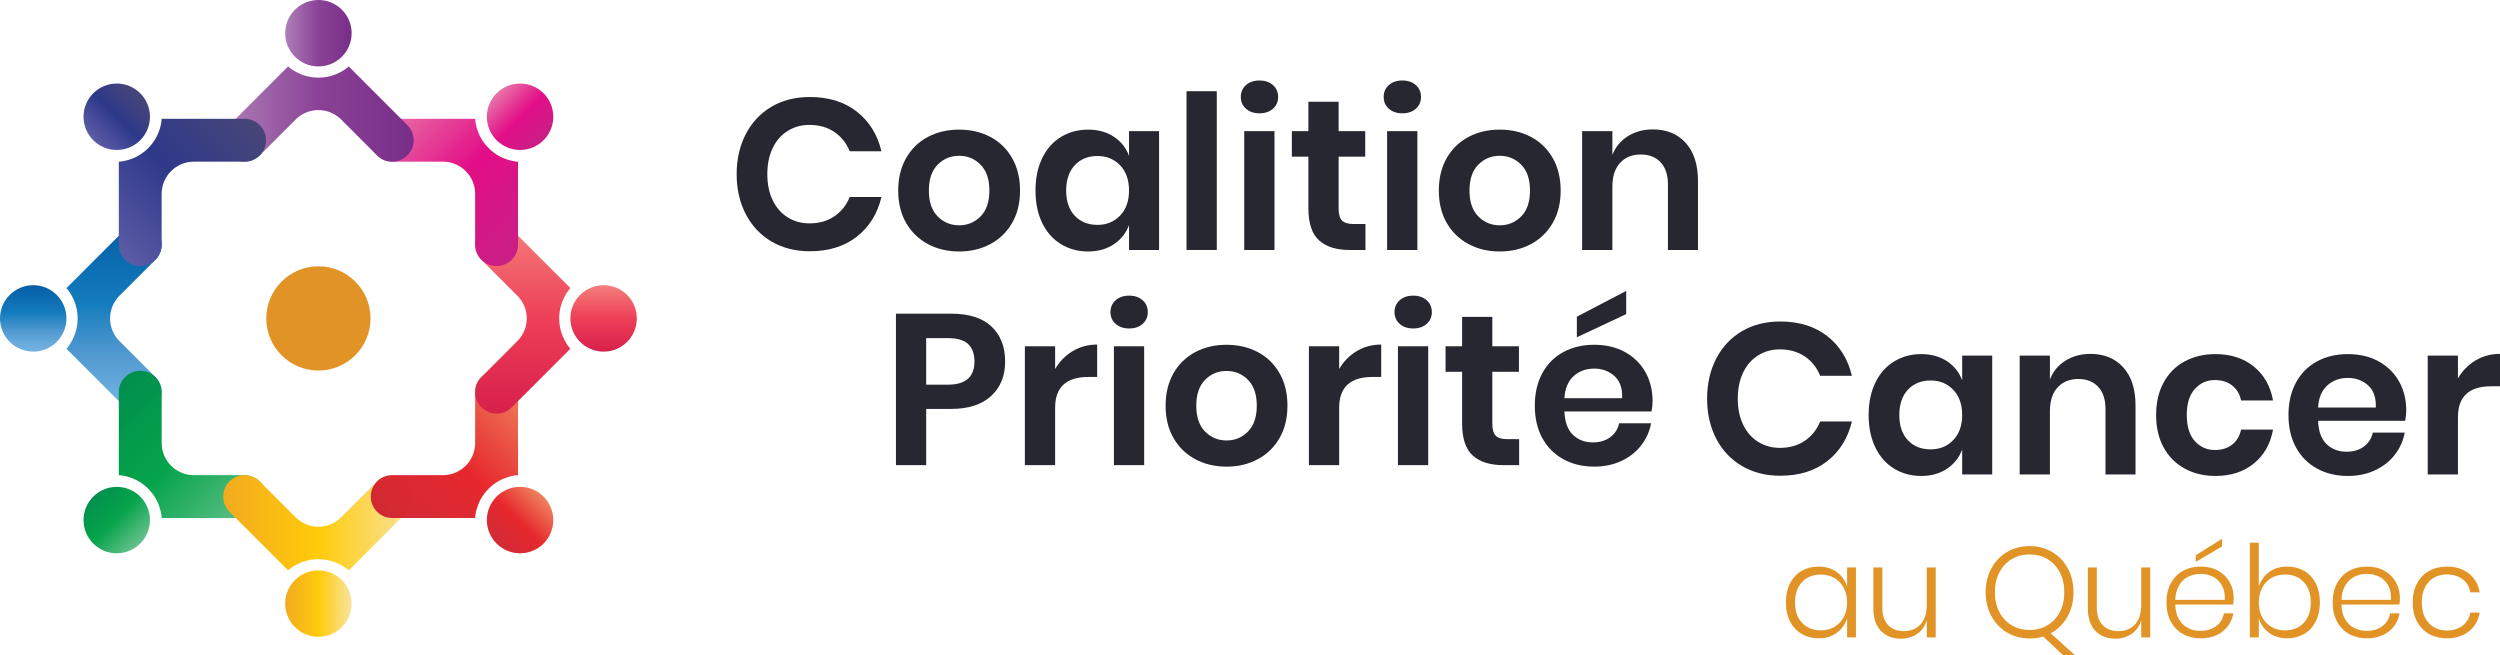 <?xml version="1.0" encoding="UTF-8"?> <!-- Generator: Adobe Illustrator 18.0.0, SVG Export Plug-In . SVG Version: 6.00 Build 0) --> <svg xmlns="http://www.w3.org/2000/svg" xmlns:xlink="http://www.w3.org/1999/xlink" id="Layer_1" x="0px" y="0px" width="676.143px" height="177.273px" viewBox="0 0 676.143 177.273" xml:space="preserve"> <g> <g> <path fill="#272731" d="M231.725,30.183c3.365,2.631,5.589,6.209,6.673,10.734h-8.588c-0.89-2.205-2.273-3.947-4.148-5.223 c-1.877-1.277-4.13-1.914-6.76-1.914c-2.167,0-4.12,0.542-5.861,1.625c-1.74,1.083-3.095,2.631-4.061,4.643 c-0.968,2.012-1.451,4.371-1.451,7.079c0,2.668,0.483,5.008,1.451,7.02c0.967,2.012,2.321,3.56,4.061,4.641 c1.741,1.085,3.694,1.626,5.861,1.626c2.63,0,4.883-0.639,6.76-1.916c1.876-1.277,3.258-3.016,4.148-5.221h8.588 c-1.084,4.526-3.308,8.103-6.673,10.734c-3.365,2.631-7.601,3.945-12.707,3.945c-3.908,0-7.36-0.879-10.357-2.64 c-2.999-1.759-5.319-4.225-6.963-7.398c-1.645-3.171-2.466-6.768-2.466-10.791c0-4.062,0.821-7.679,2.466-10.851 c1.644-3.171,3.955-5.637,6.934-7.398c2.978-1.759,6.44-2.64,10.386-2.64C224.125,26.236,228.36,27.551,231.725,30.183z"></path> <path fill="#272731" d="M267.843,37.029c2.495,1.316,4.458,3.221,5.889,5.715c1.431,2.494,2.147,5.426,2.147,8.79 c0,3.366-0.716,6.287-2.147,8.762c-1.431,2.477-3.394,4.382-5.889,5.715c-2.495,1.335-5.309,2.003-8.442,2.003 c-3.134,0-5.948-0.668-8.442-2.003c-2.495-1.333-4.459-3.238-5.89-5.715c-1.431-2.475-2.146-5.395-2.146-8.762 c0-3.364,0.715-6.296,2.146-8.79c1.431-2.494,3.395-4.399,5.89-5.715c2.494-1.314,5.308-1.972,8.442-1.972 C262.534,35.056,265.348,35.715,267.843,37.029z M253.599,44.542c-1.587,1.607-2.379,3.936-2.379,6.992 c0,3.057,0.792,5.388,2.379,6.992c1.585,1.607,3.519,2.409,5.802,2.409c2.281,0,4.216-0.802,5.802-2.409 c1.585-1.603,2.379-3.934,2.379-6.992c0-3.055-0.794-5.385-2.379-6.992c-1.586-1.605-3.521-2.407-5.802-2.407 C257.118,42.135,255.185,42.937,253.599,44.542z"></path> <path fill="#272731" d="M301.235,36.97c1.934,1.277,3.308,2.999,4.12,5.165v-6.672h8.123v32.144h-8.123v-6.731 c-0.812,2.166-2.186,3.897-4.12,5.193c-1.934,1.296-4.256,1.944-6.962,1.944c-2.708,0-5.145-0.657-7.311-1.972 c-2.167-1.316-3.858-3.221-5.077-5.715c-1.219-2.496-1.828-5.426-1.828-8.792c0-3.364,0.609-6.296,1.828-8.79 c1.219-2.494,2.91-4.399,5.077-5.715c2.166-1.314,4.603-1.972,7.311-1.972C296.98,35.056,299.301,35.693,301.235,36.97z M290.675,44.688c-1.547,1.664-2.32,3.945-2.32,6.846s0.773,5.175,2.32,6.818c1.547,1.646,3.598,2.466,6.151,2.466 c2.475,0,4.516-0.842,6.121-2.523c1.605-1.683,2.408-3.936,2.408-6.761c0-2.862-0.803-5.134-2.408-6.818 c-1.605-1.681-3.646-2.523-6.121-2.523C294.273,42.193,292.222,43.024,290.675,44.688z"></path> <path fill="#272731" d="M329.085,24.67v42.937h-8.181V24.67H329.085z"></path> <path fill="#272731" d="M336.976,23.017c0.929-0.833,2.146-1.248,3.656-1.248c1.508,0,2.727,0.415,3.656,1.248 c0.928,0.831,1.392,1.905,1.392,3.219c0,1.277-0.464,2.331-1.392,3.164c-0.929,0.831-2.147,1.246-3.656,1.246 c-1.509,0-2.727-0.415-3.656-1.246c-0.929-0.833-1.393-1.887-1.393-3.164C335.583,24.922,336.047,23.848,336.976,23.017z M344.693,35.463v32.144h-8.181V35.463H344.693z"></path> <path fill="#272731" d="M369.295,60.586v7.02h-4.293c-3.598,0-6.354-0.87-8.269-2.612c-1.914-1.74-2.872-4.641-2.872-8.703V42.367 h-4.468v-6.905h4.468v-7.95h8.181v7.95h7.195v6.905h-7.195v14.042c0,1.546,0.309,2.629,0.929,3.249 c0.618,0.618,1.663,0.929,3.133,0.929H369.295z"></path> <path fill="#272731" d="M375.618,23.017c0.929-0.833,2.146-1.248,3.656-1.248c1.508,0,2.727,0.415,3.656,1.248 c0.928,0.831,1.392,1.905,1.392,3.219c0,1.277-0.464,2.331-1.392,3.164c-0.929,0.831-2.147,1.246-3.656,1.246 c-1.509,0-2.727-0.415-3.656-1.246c-0.929-0.833-1.393-1.887-1.393-3.164C374.225,24.922,374.689,23.848,375.618,23.017z M383.335,35.463v32.144h-8.181V35.463H383.335z"></path> <path fill="#272731" d="M414.058,37.029c2.495,1.316,4.458,3.221,5.889,5.715c1.431,2.494,2.147,5.426,2.147,8.79 c0,3.366-0.716,6.287-2.147,8.762c-1.431,2.477-3.394,4.382-5.889,5.715c-2.495,1.335-5.309,2.003-8.442,2.003 c-3.134,0-5.948-0.668-8.442-2.003c-2.495-1.333-4.459-3.238-5.89-5.715c-1.431-2.475-2.146-5.395-2.146-8.762 c0-3.364,0.715-6.296,2.146-8.79c1.431-2.494,3.395-4.399,5.89-5.715c2.494-1.314,5.308-1.972,8.442-1.972 C408.749,35.056,411.563,35.715,414.058,37.029z M399.814,44.542c-1.587,1.607-2.379,3.936-2.379,6.992 c0,3.057,0.792,5.388,2.379,6.992c1.585,1.607,3.519,2.409,5.802,2.409c2.281,0,4.216-0.802,5.802-2.409 c1.585-1.603,2.379-3.934,2.379-6.992c0-3.055-0.794-5.385-2.379-6.992c-1.586-1.605-3.521-2.407-5.802-2.407 C403.333,42.135,401.399,42.937,399.814,44.542z"></path> <path fill="#272731" d="M455.92,38.653c2.205,2.438,3.308,5.861,3.308,10.271v18.683h-8.123V49.852 c0-2.553-0.658-4.536-1.972-5.948c-1.316-1.411-3.114-2.118-5.396-2.118c-2.32,0-4.178,0.755-5.57,2.262 c-1.392,1.509-2.089,3.677-2.089,6.5v17.058h-8.181V35.463h8.181v6.439c0.85-2.166,2.253-3.858,4.207-5.076 c1.953-1.22,4.207-1.829,6.76-1.829C450.757,34.997,453.715,36.217,455.92,38.653z"></path> </g> <g> <path fill="#272731" d="M250.494,110.595v15.201h-8.181V84.832h14.912c4.835,0,8.48,1.161,10.937,3.482 c2.456,2.32,3.684,5.474,3.684,9.458c0,3.908-1.267,7.02-3.8,9.342c-2.534,2.32-6.141,3.482-10.821,3.482H250.494z M263.549,97.772c0-2.051-0.561-3.617-1.683-4.7c-1.122-1.083-2.959-1.625-5.512-1.625h-5.861v12.591h5.861 C261.15,104.039,263.549,101.949,263.549,97.772z"></path> <path fill="#272731" d="M290.123,94.958c1.972-1.179,4.178-1.77,6.614-1.77v8.762h-2.379c-5.996,0-8.993,2.786-8.993,8.355v15.492 h-8.181V93.653h8.181v6.15C286.563,97.752,288.15,96.138,290.123,94.958z"></path> <path fill="#272731" d="M301.727,81.207c0.929-0.833,2.146-1.248,3.656-1.248c1.508,0,2.727,0.415,3.656,1.248 c0.928,0.831,1.392,1.905,1.392,3.219c0,1.277-0.464,2.331-1.392,3.164c-0.929,0.831-2.147,1.246-3.656,1.246 c-1.509,0-2.727-0.415-3.656-1.246c-0.929-0.833-1.393-1.887-1.393-3.164C300.334,83.112,300.798,82.038,301.727,81.207z M309.444,93.653v32.144h-8.181V93.653H309.444z"></path> <path fill="#272731" d="M340.166,95.219c2.495,1.316,4.458,3.221,5.889,5.715c1.431,2.494,2.147,5.426,2.147,8.79 c0,3.366-0.716,6.287-2.147,8.762c-1.431,2.477-3.394,4.382-5.889,5.715c-2.495,1.335-5.309,2.003-8.442,2.003 c-3.134,0-5.948-0.668-8.442-2.003c-2.495-1.333-4.459-3.238-5.89-5.715c-1.431-2.475-2.146-5.395-2.146-8.762 c0-3.364,0.716-6.296,2.146-8.79s3.395-4.399,5.89-5.715c2.494-1.314,5.308-1.972,8.442-1.972 C334.857,93.246,337.671,93.905,340.166,95.219z M325.922,102.732c-1.587,1.607-2.379,3.936-2.379,6.992 c0,3.057,0.792,5.388,2.379,6.992c1.585,1.607,3.519,2.409,5.802,2.409c2.281,0,4.216-0.802,5.802-2.409 c1.585-1.603,2.379-3.934,2.379-6.992c0-3.055-0.794-5.385-2.379-6.992c-1.586-1.605-3.521-2.407-5.802-2.407 C329.441,100.325,327.507,101.127,325.922,102.732z"></path> <path fill="#272731" d="M366.944,94.958c1.973-1.179,4.178-1.77,6.614-1.77v8.762h-2.379c-5.996,0-8.993,2.786-8.993,8.355v15.492 h-8.181V93.653h8.181v6.15C363.384,97.752,364.971,96.138,366.944,94.958z"></path> <path fill="#272731" d="M378.548,81.207c0.929-0.833,2.146-1.248,3.656-1.248c1.508,0,2.727,0.415,3.656,1.248 c0.928,0.831,1.392,1.905,1.392,3.219c0,1.277-0.464,2.331-1.392,3.164c-0.929,0.831-2.147,1.246-3.656,1.246 c-1.509,0-2.727-0.415-3.656-1.246c-0.929-0.833-1.393-1.887-1.393-3.164C377.155,83.112,377.619,82.038,378.548,81.207z M386.265,93.653v32.144h-8.181V93.653H386.265z"></path> <path fill="#272731" d="M410.866,118.776v7.02h-4.293c-3.598,0-6.354-0.87-8.269-2.612c-1.914-1.74-2.872-4.641-2.872-8.703 v-13.925h-4.468v-6.905h4.468v-7.95h8.181v7.95h7.195v6.905h-7.195v14.042c0,1.546,0.309,2.629,0.929,3.249 c0.618,0.618,1.663,0.929,3.133,0.929H410.866z"></path> <path fill="#272731" d="M446.665,111.291h-23.557c0.116,2.862,0.889,4.971,2.32,6.324c1.431,1.355,3.211,2.031,5.339,2.031 c1.894,0,3.471-0.465,4.729-1.394c1.256-0.927,2.059-2.184,2.407-3.771h8.645c-0.426,2.244-1.334,4.256-2.727,6.035 c-1.392,1.779-3.182,3.173-5.367,4.178c-2.186,1.007-4.612,1.509-7.282,1.509c-3.133,0-5.918-0.668-8.355-2.003 c-2.437-1.333-4.333-3.238-5.686-5.715c-1.355-2.475-2.031-5.395-2.031-8.762c0-3.364,0.676-6.296,2.031-8.79 c1.353-2.494,3.249-4.399,5.686-5.715c2.437-1.314,5.222-1.972,8.355-1.972c3.172,0,5.948,0.659,8.327,1.972 c2.379,1.316,4.216,3.125,5.512,5.426c1.296,2.301,1.944,4.923,1.944,7.862C446.955,109.319,446.858,110.246,446.665,111.291z M436.656,101.717c-1.49-1.353-3.317-2.029-5.483-2.029c-2.204,0-4.061,0.676-5.569,2.029c-1.509,1.355-2.341,3.347-2.495,5.978 h15.608C438.832,105.063,438.145,103.071,436.656,101.717z M439.818,84.95l-13.345,6.265v-5.569l13.345-6.963V84.95z"></path> </g> <g> <path fill="#272731" d="M494.189,90.897c3.365,2.631,5.589,6.209,6.673,10.734h-8.588c-0.89-2.205-2.273-3.947-4.148-5.223 c-1.877-1.277-4.13-1.914-6.76-1.914c-2.167,0-4.12,0.541-5.861,1.624c-1.74,1.083-3.095,2.631-4.061,4.643 c-0.968,2.012-1.451,4.371-1.451,7.079c0,2.668,0.483,5.008,1.451,7.02c0.967,2.012,2.321,3.56,4.061,4.641 c1.741,1.085,3.694,1.626,5.861,1.626c2.63,0,4.883-0.639,6.76-1.916c1.876-1.277,3.258-3.016,4.148-5.221h8.588 c-1.084,4.526-3.308,8.103-6.673,10.734c-3.365,2.631-7.601,3.945-12.707,3.945c-3.908,0-7.36-0.879-10.357-2.64 c-2.999-1.759-5.319-4.225-6.963-7.398c-1.645-3.171-2.466-6.768-2.466-10.791c0-4.062,0.821-7.679,2.466-10.851 c1.644-3.171,3.955-5.637,6.934-7.398c2.978-1.759,6.44-2.64,10.386-2.64C486.588,86.95,490.823,88.266,494.189,90.897z"></path> <path fill="#272731" d="M526.564,97.685c1.934,1.277,3.308,2.999,4.12,5.165v-6.672h8.123v32.144h-8.123v-6.731 c-0.812,2.166-2.186,3.897-4.12,5.193c-1.934,1.296-4.256,1.944-6.962,1.944c-2.708,0-5.145-0.657-7.311-1.972 c-2.167-1.316-3.858-3.221-5.077-5.715c-1.219-2.496-1.828-5.426-1.828-8.792c0-3.364,0.609-6.296,1.828-8.79 c1.219-2.494,2.91-4.399,5.077-5.715c2.166-1.314,4.603-1.972,7.311-1.972C522.309,95.771,524.63,96.408,526.564,97.685z M516.004,105.402c-1.547,1.664-2.32,3.945-2.32,6.846c0,2.901,0.773,5.175,2.32,6.818c1.547,1.646,3.598,2.466,6.151,2.466 c2.475,0,4.516-0.842,6.121-2.523c1.605-1.683,2.408-3.936,2.408-6.761c0-2.862-0.803-5.134-2.408-6.818 c-1.605-1.681-3.646-2.523-6.121-2.523C519.602,102.908,517.551,103.739,516.004,105.402z"></path> <path fill="#272731" d="M574.258,99.368c2.205,2.438,3.308,5.861,3.308,10.271v18.683h-8.123v-17.754 c0-2.553-0.658-4.536-1.972-5.948c-1.316-1.411-3.114-2.118-5.396-2.118c-2.32,0-4.177,0.755-5.57,2.262 c-1.392,1.509-2.089,3.677-2.089,6.5v17.058h-8.181V96.177h8.181v6.439c0.85-2.166,2.253-3.858,4.207-5.076 c1.953-1.22,4.207-1.829,6.76-1.829C569.094,95.712,572.053,96.932,574.258,99.368z"></path> <path fill="#272731" d="M609.564,99.135c2.765,2.244,4.497,5.301,5.193,9.168h-8.645c-0.348-1.701-1.141-3.047-2.378-4.032 c-1.238-0.987-2.805-1.481-4.7-1.481c-2.167,0-3.974,0.804-5.425,2.409c-1.451,1.605-2.176,3.956-2.176,7.048 c0,3.096,0.725,5.445,2.176,7.05c1.451,1.605,3.258,2.407,5.425,2.407c1.895,0,3.462-0.492,4.7-1.479 c1.237-0.987,2.03-2.329,2.378-4.032h8.645c-0.696,3.869-2.428,6.924-5.193,9.166c-2.765,2.244-6.218,3.366-10.357,3.366 c-3.133,0-5.918-0.668-8.355-2.003c-2.437-1.333-4.333-3.238-5.686-5.715c-1.355-2.475-2.031-5.395-2.031-8.762 c0-3.364,0.676-6.296,2.031-8.79c1.353-2.494,3.249-4.399,5.686-5.715c2.437-1.314,5.222-1.972,8.355-1.972 C603.345,95.771,606.798,96.893,609.564,99.135z"></path> <path fill="#272731" d="M650.498,113.816h-23.557c0.116,2.862,0.889,4.971,2.32,6.324c1.431,1.355,3.211,2.031,5.339,2.031 c1.894,0,3.471-0.465,4.729-1.394c1.256-0.927,2.059-2.184,2.407-3.771h8.645c-0.426,2.244-1.334,4.256-2.727,6.035 c-1.392,1.779-3.182,3.173-5.367,4.178c-2.185,1.007-4.612,1.509-7.282,1.509c-3.133,0-5.918-0.668-8.355-2.003 c-2.437-1.333-4.333-3.238-5.686-5.715c-1.355-2.475-2.031-5.395-2.031-8.762c0-3.364,0.676-6.296,2.031-8.79 c1.353-2.494,3.249-4.399,5.686-5.715c2.437-1.314,5.222-1.972,8.355-1.972c3.172,0,5.948,0.659,8.327,1.972 c2.379,1.316,4.216,3.125,5.512,5.426c1.296,2.301,1.944,4.923,1.944,7.862C650.789,111.843,650.692,112.77,650.498,113.816z M640.49,104.241c-1.49-1.353-3.317-2.029-5.483-2.029c-2.204,0-4.061,0.676-5.57,2.029c-1.509,1.355-2.341,3.347-2.495,5.978 h15.608C642.665,107.588,641.978,105.596,640.49,104.241z"></path> <path fill="#272731" d="M669.529,97.482c1.972-1.179,4.177-1.77,6.614-1.77v8.762h-2.379c-5.996,0-8.993,2.786-8.993,8.355v15.492 h-8.181V96.177h8.181v6.15C665.969,100.277,667.557,98.663,669.529,97.482z"></path> </g> <g> <path fill="#E19326" d="M496.777,154.727c1.35,0.994,2.28,2.309,2.788,3.949v-5.195h2.39v18.91h-2.39v-5.195 c-0.508,1.64-1.438,2.956-2.788,3.949c-1.35,0.993-2.984,1.489-4.899,1.489c-1.71,0-3.238-0.393-4.589-1.178 c-1.351-0.784-2.403-1.91-3.151-3.376c-0.752-1.467-1.127-3.181-1.127-5.143c0-1.986,0.375-3.711,1.127-5.178 c0.749-1.466,1.794-2.586,3.134-3.36c1.338-0.773,2.874-1.16,4.606-1.16C493.794,153.238,495.427,153.735,496.777,154.727z M487.392,157.412c-1.281,1.351-1.921,3.192-1.921,5.524s0.64,4.173,1.921,5.523c1.282,1.351,2.984,2.027,5.109,2.027 c1.338,0,2.546-0.312,3.619-0.935c1.073-0.624,1.916-1.507,2.528-2.65c0.612-1.143,0.918-2.465,0.918-3.965 s-0.305-2.823-0.918-3.966s-1.455-2.026-2.528-2.65c-1.073-0.623-2.28-0.934-3.619-0.934 C490.376,155.386,488.674,156.061,487.392,157.412z"></path> <path fill="#E19326" d="M523.531,153.48v18.91h-2.424v-4.675c-0.485,1.639-1.363,2.886-2.633,3.74 c-1.27,0.855-2.724,1.282-4.364,1.282c-2.216,0-4.011-0.698-5.385-2.096c-1.375-1.397-2.061-3.446-2.061-6.147V153.48h2.424 v10.806c0,2.078,0.52,3.666,1.56,4.762c1.038,1.097,2.458,1.645,4.259,1.645c1.893,0,3.399-0.606,4.519-1.818 c1.12-1.213,1.68-2.996,1.68-5.351V153.48H523.531z"></path> <path fill="#E19326" d="M558.059,177.273l-5.472-5.125c-1.131,0.346-2.356,0.52-3.671,0.52c-2.263,0-4.294-0.531-6.095-1.594 c-1.801-1.061-3.216-2.545-4.243-4.45c-1.028-1.904-1.541-4.057-1.541-6.458c0-2.401,0.513-4.549,1.541-6.442 s2.443-3.371,4.243-4.433c1.801-1.062,3.832-1.593,6.095-1.593c2.263,0,4.294,0.531,6.095,1.593 c1.802,1.062,3.216,2.54,4.243,4.433s1.541,4.041,1.541,6.442c0,2.493-0.553,4.715-1.663,6.667 c-1.108,1.951-2.609,3.434-4.502,4.45l6.615,5.991H558.059z M540.761,165.568c0.818,1.547,1.938,2.736,3.359,3.566 c1.42,0.831,3.019,1.248,4.797,1.248c1.778,0,3.376-0.416,4.797-1.248c1.42-0.831,2.54-2.02,3.359-3.566 c0.82-1.547,1.23-3.347,1.23-5.403c0-2.055-0.41-3.856-1.23-5.403c-0.818-1.547-1.939-2.736-3.359-3.567 c-1.42-0.831-3.019-1.247-4.797-1.247c-1.778,0-3.376,0.415-4.797,1.247c-1.42,0.831-2.54,2.021-3.359,3.567 c-0.82,1.547-1.23,3.348-1.23,5.403C539.531,162.22,539.941,164.021,540.761,165.568z"></path> <path fill="#E19326" d="M581.54,153.48v18.91h-2.424v-4.675c-0.485,1.639-1.363,2.886-2.633,3.74 c-1.27,0.855-2.724,1.282-4.364,1.282c-2.216,0-4.011-0.698-5.385-2.096c-1.375-1.397-2.061-3.446-2.061-6.147V153.48h2.424 v10.806c0,2.078,0.52,3.666,1.56,4.762c1.038,1.097,2.458,1.645,4.259,1.645c1.893,0,3.399-0.606,4.519-1.818 c1.12-1.213,1.68-2.996,1.68-5.351V153.48H581.54z"></path> <path fill="#E19326" d="M599.375,169.343c1.153-0.854,1.846-2.009,2.078-3.463h2.561c-0.345,2.008-1.303,3.636-2.874,4.883 c-1.57,1.247-3.556,1.87-5.957,1.87c-1.801,0-3.401-0.386-4.797-1.16c-1.398-0.773-2.488-1.893-3.273-3.36 c-0.785-1.466-1.178-3.191-1.178-5.177c0-1.986,0.393-3.711,1.178-5.178c0.785-1.466,1.876-2.586,3.273-3.36 c1.396-0.773,2.996-1.16,4.797-1.16c1.848,0,3.446,0.387,4.797,1.16c1.351,0.774,2.378,1.807,3.083,3.1 c0.703,1.294,1.056,2.702,1.056,4.225c0,0.646-0.047,1.235-0.138,1.767h-15.655c0.023,1.593,0.352,2.926,0.988,4 c0.633,1.073,1.459,1.864,2.476,2.372c1.015,0.509,2.113,0.762,3.289,0.762C596.789,170.623,598.22,170.197,599.375,169.343z M591.825,155.974c-1.017,0.509-1.843,1.288-2.476,2.338c-0.637,1.051-0.977,2.361-1.022,3.931h13.369 c0.091-1.547-0.162-2.852-0.763-3.914s-1.408-1.847-2.424-2.356c-1.017-0.507-2.125-0.762-3.326-0.762 C593.961,155.212,592.841,155.467,591.825,155.974z M600.968,147.766l-7.1,4.191v-1.802l7.1-4.433V147.766z"></path> <path fill="#E19326" d="M623.185,154.398c1.328,0.774,2.366,1.894,3.118,3.36c0.749,1.467,1.125,3.192,1.125,5.178 c0,1.962-0.377,3.676-1.125,5.143c-0.752,1.467-1.795,2.592-3.135,3.376c-1.338,0.785-2.863,1.178-4.571,1.178 c-1.938,0-3.579-0.496-4.917-1.489c-1.34-0.993-2.263-2.308-2.771-3.949v5.195h-2.424v-25.628h2.424v11.914 c0.508-1.639,1.431-2.955,2.771-3.949c1.338-0.992,2.978-1.489,4.917-1.489C620.329,153.238,621.857,153.625,623.185,154.398z M614.32,156.32c-1.073,0.624-1.911,1.507-2.511,2.65s-0.9,2.465-0.9,3.966s0.3,2.822,0.9,3.965c0.6,1.143,1.438,2.026,2.511,2.65 c1.073,0.623,2.28,0.935,3.619,0.935c2.148,0,3.856-0.675,5.126-2.027c1.268-1.35,1.904-3.191,1.904-5.523 s-0.635-4.174-1.904-5.524c-1.27-1.35-2.978-2.026-5.126-2.026C616.6,155.386,615.393,155.697,614.32,156.32z"></path> <path fill="#E19326" d="M644.329,169.343c1.153-0.854,1.846-2.009,2.078-3.463h2.561c-0.345,2.008-1.303,3.636-2.874,4.883 c-1.57,1.247-3.556,1.87-5.957,1.87c-1.801,0-3.401-0.386-4.797-1.16c-1.398-0.773-2.488-1.893-3.273-3.36 c-0.785-1.466-1.178-3.191-1.178-5.177c0-1.986,0.393-3.711,1.178-5.178c0.785-1.466,1.876-2.586,3.273-3.36 c1.396-0.773,2.996-1.16,4.797-1.16c1.848,0,3.446,0.387,4.797,1.16c1.351,0.774,2.378,1.807,3.083,3.1 c0.703,1.294,1.056,2.702,1.056,4.225c0,0.646-0.047,1.235-0.138,1.767h-15.655c0.023,1.593,0.352,2.926,0.988,4 c0.633,1.073,1.459,1.864,2.476,2.372c1.015,0.509,2.113,0.762,3.289,0.762C641.743,170.623,643.174,170.197,644.329,169.343z M636.779,155.974c-1.017,0.509-1.843,1.288-2.476,2.338c-0.637,1.051-0.977,2.361-1.022,3.931h13.369 c0.091-1.547-0.162-2.852-0.763-3.914s-1.408-1.847-2.424-2.356c-1.017-0.507-2.125-0.762-3.326-0.762 C638.915,155.212,637.795,155.467,636.779,155.974z"></path> <path fill="#E19326" d="M667.757,155.143c1.581,1.269,2.546,2.956,2.891,5.057h-2.528c-0.253-1.501-0.958-2.684-2.111-3.55 c-1.155-0.866-2.575-1.299-4.261-1.299c-1.223,0-2.349,0.277-3.376,0.831c-1.028,0.554-1.848,1.402-2.458,2.545 c-0.612,1.143-0.918,2.546-0.918,4.209c0,1.662,0.305,3.065,0.918,4.208c0.611,1.143,1.431,1.991,2.458,2.546 c1.028,0.554,2.153,0.831,3.376,0.831c1.685,0,3.106-0.433,4.261-1.298c1.153-0.866,1.858-2.049,2.111-3.55h2.528 c-0.345,2.101-1.31,3.786-2.891,5.057c-1.583,1.269-3.573,1.904-5.974,1.904c-1.801,0-3.401-0.386-4.797-1.16 c-1.398-0.773-2.488-1.893-3.273-3.36c-0.785-1.466-1.178-3.191-1.178-5.177c0-1.986,0.393-3.711,1.178-5.178 c0.785-1.466,1.876-2.586,3.273-3.36c1.396-0.773,2.996-1.16,4.797-1.16C664.183,153.238,666.174,153.874,667.757,155.143z"></path> </g> </g> <g> <linearGradient id="SVGID_1_" gradientUnits="userSpaceOnUse" x1="-1757.702" y1="1800.141" x2="-1739.733" y2="1800.141" gradientTransform="matrix(0 -1 1 0 -1791.157 -1662.601)"> <stop offset="0" style="stop-color:#72B3E2"></stop> <stop offset="0.114" style="stop-color:#6AACDD"></stop> <stop offset="0.303" style="stop-color:#529AD1"></stop> <stop offset="0.542" style="stop-color:#1E80C0"></stop> <stop offset="0.567" style="stop-color:#147DBE"></stop> <stop offset="1" style="stop-color:#055DA6"></stop> </linearGradient> <circle fill="url(#SVGID_1_)" cx="8.985" cy="86.117" r="8.985"></circle> <linearGradient id="SVGID_2_" gradientUnits="userSpaceOnUse" x1="-1774.474" y1="1822.005" x2="-1722.961" y2="1822.005" gradientTransform="matrix(0 -1 1 0 -1791.157 -1662.601)"> <stop offset="0" style="stop-color:#72B3E2"></stop> <stop offset="0.114" style="stop-color:#6AACDD"></stop> <stop offset="0.303" style="stop-color:#529AD1"></stop> <stop offset="0.542" style="stop-color:#1E80C0"></stop> <stop offset="0.567" style="stop-color:#147DBE"></stop> <stop offset="1" style="stop-color:#055DA6"></stop> </linearGradient> <path fill="url(#SVGID_2_)" d="M17.969,77.919L33.83,62.059c2.264-2.264,5.936-2.264,8.2,0c2.263,2.264,2.263,5.935,0,8.199 l-9.714,9.715c-3.394,3.394-3.394,8.9,0,12.294l9.715,9.715c2.263,2.264,2.264,5.93,0,8.194c-2.264,2.264-5.934,2.267-8.197,0.003 L17.968,94.313c0,0,3.028-3.09,3.028-8.196C20.996,81.011,17.969,77.919,17.969,77.919z"></path> <linearGradient id="SVGID_3_" gradientUnits="userSpaceOnUse" x1="-3033.221" y1="1253.775" x2="-3015.252" y2="1253.775" gradientTransform="matrix(-0.707 -0.707 0.707 -0.707 -2993.407 -1111.236)"> <stop offset="0" style="stop-color:#63C08A"></stop> <stop offset="0.5" style="stop-color:#05A44B"></stop> <stop offset="1" style="stop-color:#018F4D"></stop> </linearGradient> <circle fill="url(#SVGID_3_)" cx="31.576" cy="140.657" r="8.984"></circle> <linearGradient id="SVGID_4_" gradientUnits="userSpaceOnUse" x1="-3049.994" y1="1275.639" x2="-2998.48" y2="1275.639" gradientTransform="matrix(-0.707 -0.707 0.707 -0.707 -2993.407 -1111.236)"> <stop offset="0" style="stop-color:#63C08A"></stop> <stop offset="0.5" style="stop-color:#05A44B"></stop> <stop offset="1" style="stop-color:#018F4D"></stop> </linearGradient> <path fill="url(#SVGID_4_)" d="M32.132,128.508v-22.431c0-3.202,2.596-5.798,5.798-5.798c3.202,0,5.798,2.596,5.797,5.798 l0.001,13.739c0,4.8,3.892,8.692,8.692,8.692h13.739c3.201,0,5.794,2.592,5.794,5.794c0,3.202-2.593,5.798-5.794,5.798H43.724 c0,0-0.044-4.326-3.654-7.937C36.459,128.553,32.132,128.508,32.132,128.508z"></path> <linearGradient id="SVGID_5_" gradientUnits="userSpaceOnUse" x1="-3548.858" y1="-34.694" x2="-3530.89" y2="-34.694" gradientTransform="matrix(-1 0 0 -1 -3453.758 128.556)"> <stop offset="0" style="stop-color:#F9E39F"></stop> <stop offset="0.5" style="stop-color:#FFCB0A"></stop> <stop offset="1" style="stop-color:#F2AA1F"></stop> </linearGradient> <circle fill="url(#SVGID_5_)" cx="86.116" cy="163.249" r="8.984"></circle> <linearGradient id="SVGID_6_" gradientUnits="userSpaceOnUse" x1="-3565.631" y1="-12.829" x2="-3514.118" y2="-12.829" gradientTransform="matrix(-1 0 0 -1 -3453.758 128.557)"> <stop offset="0" style="stop-color:#F9E39F"></stop> <stop offset="0.5" style="stop-color:#FFCB0A"></stop> <stop offset="1" style="stop-color:#F2AA1F"></stop> </linearGradient> <path fill="url(#SVGID_6_)" d="M77.919,154.265l-15.861-15.861c-2.264-2.263-2.264-5.935,0-8.199c2.264-2.264,5.936-2.264,8.199,0 l9.715,9.715c3.394,3.394,8.899,3.394,12.293,0l9.715-9.715c2.264-2.264,5.93-2.264,8.193,0c2.264,2.264,2.267,5.934,0.003,8.198 l-15.864,15.864c0,0-3.089-3.028-8.196-3.028C81.01,151.237,77.919,154.265,77.919,154.265z"></path> <linearGradient id="SVGID_7_" gradientUnits="userSpaceOnUse" x1="-3002.336" y1="-1310.212" x2="-2984.367" y2="-1310.212" gradientTransform="matrix(-0.707 0.707 -0.707 -0.707 -2902.393 1330.806)"> <stop offset="0" style="stop-color:#EE7E5C"></stop> <stop offset="0.5" style="stop-color:#E7282D"></stop> <stop offset="1" style="stop-color:#CE202E;stop-opacity:0.95"></stop> </linearGradient> <circle fill="url(#SVGID_7_)" cx="140.657" cy="140.658" r="8.984"></circle> <linearGradient id="SVGID_8_" gradientUnits="userSpaceOnUse" x1="-3019.109" y1="-1288.348" x2="-2967.595" y2="-1288.348" gradientTransform="matrix(-0.707 0.707 -0.707 -0.707 -2902.393 1330.806)"> <stop offset="0" style="stop-color:#EE7E5C"></stop> <stop offset="0.5" style="stop-color:#E7282D"></stop> <stop offset="1" style="stop-color:#CE202E;stop-opacity:0.95"></stop> </linearGradient> <path fill="url(#SVGID_8_)" d="M128.508,140.101h-22.431c-3.202,0-5.798-2.596-5.798-5.798c0-3.201,2.596-5.798,5.798-5.798h13.739 c4.799,0,8.692-3.893,8.692-8.693v-13.739c0-3.201,2.592-5.793,5.794-5.794c3.202,0,5.799,2.593,5.799,5.795v22.435 c0,0-4.326,0.043-7.937,3.654C128.552,135.774,128.508,140.101,128.508,140.101z"></path> <linearGradient id="SVGID_9_" gradientUnits="userSpaceOnUse" x1="-1714.025" y1="-1825.849" x2="-1696.055" y2="-1825.849" gradientTransform="matrix(0 1 -1 0 -1662.601 1791.157)"> <stop offset="0" style="stop-color:#F47F7B"></stop> <stop offset="0.5" style="stop-color:#EE3F58"></stop> <stop offset="1" style="stop-color:#D7204B"></stop> </linearGradient> <circle fill="url(#SVGID_9_)" cx="163.248" cy="86.117" r="8.985"></circle> <linearGradient id="SVGID_10_" gradientUnits="userSpaceOnUse" x1="-1730.797" y1="-1803.986" x2="-1679.284" y2="-1803.986" gradientTransform="matrix(0 1 -1 0 -1662.601 1791.157)"> <stop offset="0" style="stop-color:#F47F7B"></stop> <stop offset="0.5" style="stop-color:#EE3F58"></stop> <stop offset="1" style="stop-color:#D7204B"></stop> </linearGradient> <path fill="url(#SVGID_10_)" d="M154.264,94.315l-15.861,15.861c-2.264,2.264-5.935,2.264-8.2,0c-2.264-2.264-2.264-5.935,0-8.199 l9.715-9.715c3.394-3.394,3.393-8.9,0-12.293l-9.715-9.715c-2.263-2.264-2.263-5.93,0-8.193c2.264-2.264,5.934-2.268,8.198-0.003 l15.864,15.864c0,0-3.028,3.09-3.028,8.196C151.236,91.223,154.264,94.315,154.264,94.315z"></path> <linearGradient id="SVGID_11_" gradientUnits="userSpaceOnUse" x1="-438.349" y1="-1279.328" x2="-420.38" y2="-1279.328" gradientTransform="matrix(0.707 0.707 -0.707 0.707 -460.352 1239.792)"> <stop offset="0" style="stop-color:#E873A8"></stop> <stop offset="0.5" style="stop-color:#E30E87"></stop> <stop offset="1" style="stop-color:#C81F85"></stop> </linearGradient> <circle fill="url(#SVGID_11_)" cx="140.657" cy="31.577" r="8.984"></circle> <linearGradient id="SVGID_12_" gradientUnits="userSpaceOnUse" x1="-455.121" y1="-1257.464" x2="-403.608" y2="-1257.464" gradientTransform="matrix(0.707 0.707 -0.707 0.707 -460.352 1239.792)"> <stop offset="0" style="stop-color:#E873A8"></stop> <stop offset="0.5" style="stop-color:#E30E87"></stop> <stop offset="1" style="stop-color:#C81F85"></stop> </linearGradient> <path fill="url(#SVGID_12_)" d="M140.101,43.726v22.432c0,3.202-2.596,5.797-5.798,5.797c-3.201,0-5.798-2.595-5.798-5.797v-13.74 c0-4.799-3.893-8.692-8.693-8.692h-13.739c-3.201,0-5.793-2.592-5.794-5.794c0-3.202,2.593-5.798,5.795-5.798h22.435 c0,0,0.043,4.326,3.654,7.937C135.774,43.682,140.101,43.726,140.101,43.726z"></path> <linearGradient id="SVGID_13_" gradientUnits="userSpaceOnUse" x1="77.132" y1="8.984" x2="95.101" y2="8.984"> <stop offset="0" style="stop-color:#AE7FB7"></stop> <stop offset="0.5" style="stop-color:#8A4296"></stop> <stop offset="1" style="stop-color:#782E88"></stop> </linearGradient> <circle fill="url(#SVGID_13_)" cx="86.116" cy="8.985" r="8.985"></circle> <linearGradient id="SVGID_14_" gradientUnits="userSpaceOnUse" x1="60.36" y1="30.848" x2="111.873" y2="30.848"> <stop offset="0" style="stop-color:#AE7FB7"></stop> <stop offset="0.5" style="stop-color:#8A4296"></stop> <stop offset="1" style="stop-color:#782E88"></stop> </linearGradient> <path fill="url(#SVGID_14_)" d="M94.314,17.97l15.861,15.861c2.264,2.263,2.264,5.934,0,8.199 c-2.264,2.263-5.935,2.263-8.199-0.001l-9.715-9.715c-3.394-3.393-8.899-3.393-12.293,0.001l-9.715,9.715 c-2.264,2.263-5.929,2.263-8.194,0c-2.264-2.264-2.267-5.934-0.003-8.198l15.864-15.864c0,0,3.089,3.029,8.196,3.029 C91.223,20.997,94.314,17.97,94.314,17.97z"></path> <linearGradient id="SVGID_15_" gradientUnits="userSpaceOnUse" x1="-469.233" y1="1284.659" x2="-451.265" y2="1284.659" gradientTransform="matrix(0.707 -0.707 0.707 0.707 -551.365 -1202.248)"> <stop offset="0" style="stop-color:#5C5BA6"></stop> <stop offset="0.5" style="stop-color:#2E398A"></stop> <stop offset="1" style="stop-color:#484677"></stop> </linearGradient> <circle fill="url(#SVGID_15_)" cx="31.576" cy="31.577" r="8.984"></circle> <linearGradient id="SVGID_16_" gradientUnits="userSpaceOnUse" x1="-486.006" y1="1306.523" x2="-434.492" y2="1306.523" gradientTransform="matrix(0.707 -0.707 0.707 0.707 -551.365 -1202.248)"> <stop offset="0" style="stop-color:#5C5BA6"></stop> <stop offset="0.5" style="stop-color:#2E398A"></stop> <stop offset="1" style="stop-color:#484677"></stop> </linearGradient> <path fill="url(#SVGID_16_)" d="M43.725,32.133h22.431c3.202,0,5.798,2.596,5.798,5.798c0,3.201-2.596,5.797-5.798,5.797H52.417 c-4.799,0.001-8.692,3.893-8.692,8.693v13.74c0,3.201-2.592,5.793-5.793,5.794c-3.202,0-5.799-2.593-5.799-5.795V43.724 c0,0,4.326-0.042,7.937-3.653C43.68,36.459,43.725,32.133,43.725,32.133z"></path> <circle fill="#E19326" cx="86.116" cy="86.117" r="14.096"></circle> </g> </svg> 